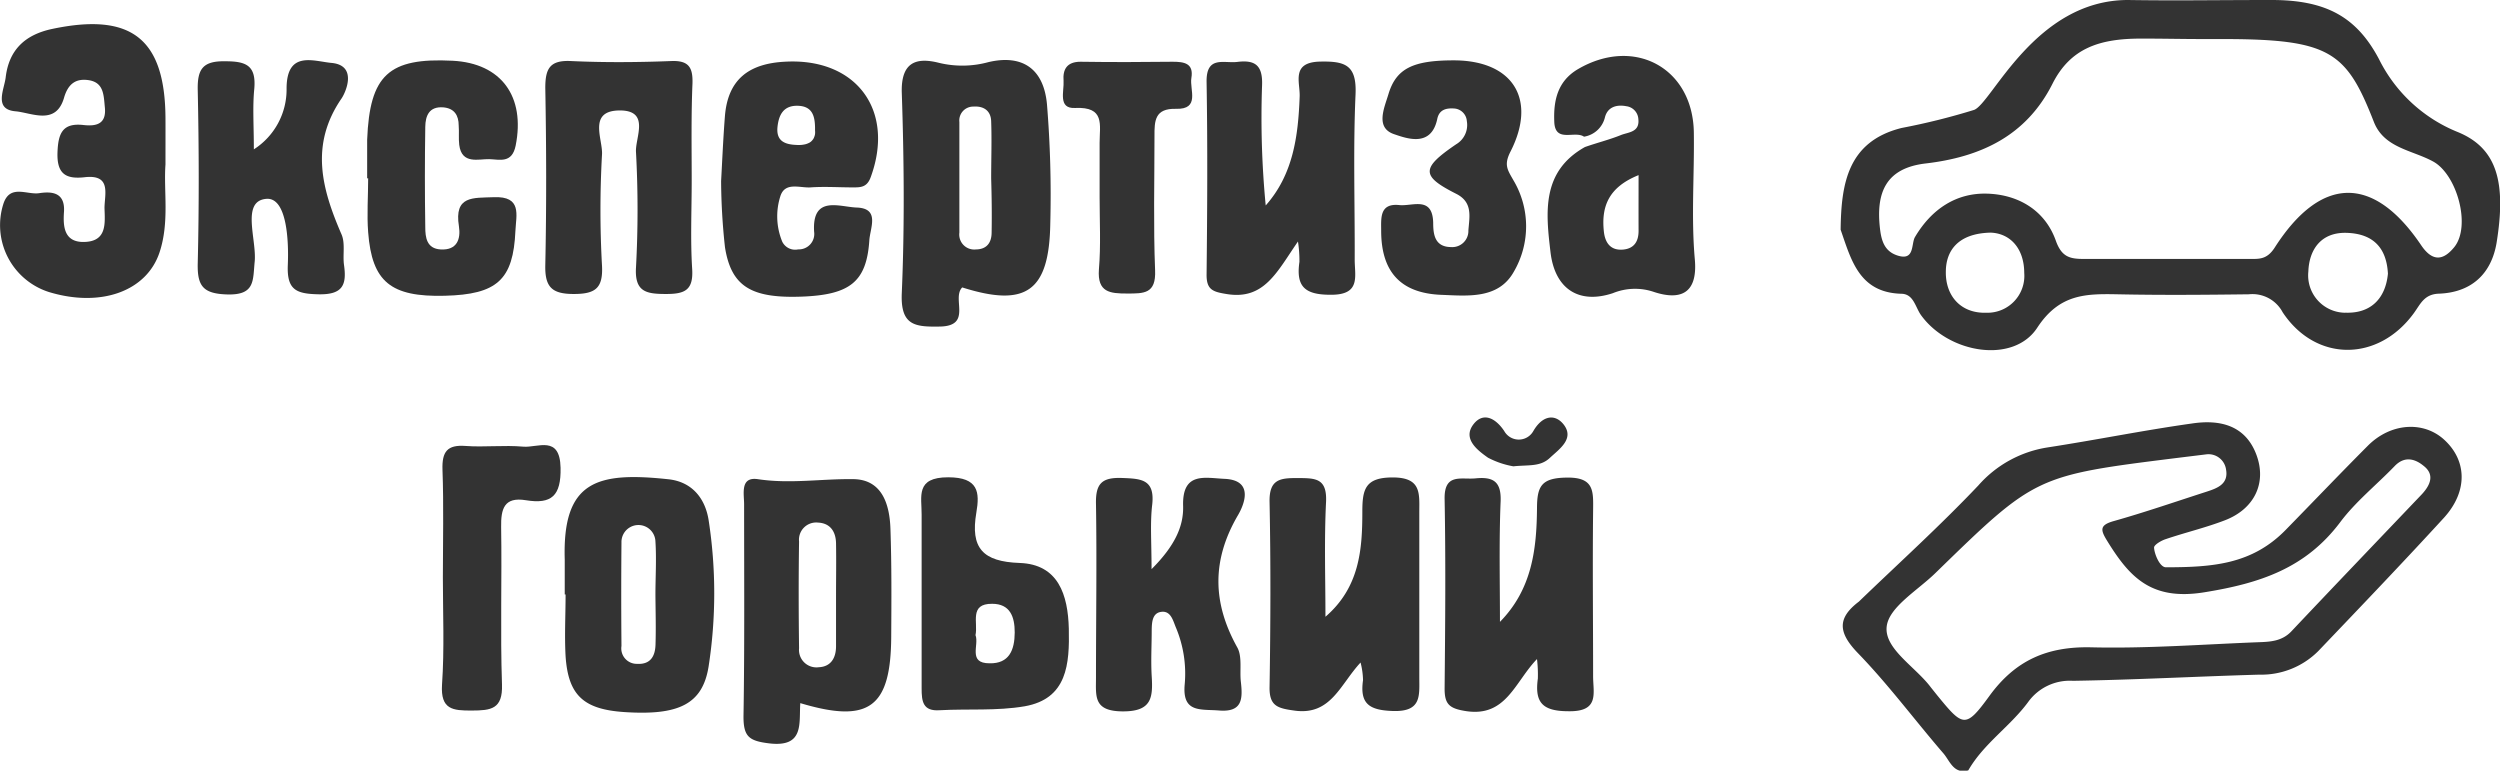 <?xml version="1.0" encoding="UTF-8"?> <svg xmlns="http://www.w3.org/2000/svg" viewBox="0 0 323.91 99.85"> <defs> <style>.cls-1{fill:#333;}</style> </defs> <g id="Слой_2" data-name="Слой 2"> <g id="Слой_1-2" data-name="Слой 1"> <path class="cls-1" d="M316.6,56.9c-2.7-2.39-6.89-2.08-9.81.85-3.59,3.6-7.1,7.28-10.66,10.92-4.35,4.44-9.41,4.83-15.51,4.83-.8,0-1.5-1.75-1.53-2.56,0-.35.92-.9,1.52-1.09,2.54-.86,5.17-1.48,7.66-2.44,3.83-1.47,5.46-4.86,4.06-8.54-1.46-3.84-4.81-4.53-8.33-4-6.27.88-12.5,2.15-18.77,3.11a15,15,0,0,0-8.91,4.92c-4.95,5.22-10.3,10.06-15.48,15.05-2.82,2.14-2.68,4-.17,6.62,4,4.12,7.41,8.74,11.16,13.08.83,1,1.31,2.67,3.19,2.16,2-3.48,5.43-5.69,7.76-8.86a6.64,6.64,0,0,1,5.8-2.74c8.05-.13,16.1-.57,24.16-.8a10.42,10.42,0,0,0,7.64-3.07c5.47-5.73,10.95-11.45,16.3-17.29C319.78,63.61,319.63,59.6,316.6,56.9ZM313.82,64c-5.65,5.93-11.32,11.85-16.95,17.81-1.22,1.28-2.75,1.35-4.3,1.4-7.2.28-14.42.83-21.61.66-5.69-.13-9.83,1.65-13.22,6.32-3.08,4.23-3.4,4-6.77-.13l-.8-1c-2-2.68-6.07-5-5.72-7.9.3-2.54,4.09-4.71,6.4-7,12.89-12.55,12.9-12.54,31.4-14.85l3.67-.45a2.3,2.3,0,0,1,2.5,2c.32,1.85-1.12,2.39-2.51,2.84-4,1.29-8,2.67-12,3.8-1.91.53-1.78,1.15-.89,2.59,2.91,4.72,5.72,7.76,12.58,6.65,7.25-1.17,13.11-3.12,17.59-9.06,2-2.68,4.73-4.86,7.08-7.3,1.28-1.33,2.64-.94,3.77,0C315.45,61.49,314.9,62.82,313.82,64Z"></path> <path class="cls-1" d="M318.49,17.13a19.56,19.56,0,0,1-10.26-9.47C305.34,2.2,301.39,0,294.33,0,287,0,282,.1,275.71,0c-12.06,0-17.65,13.4-19.94,14.24a86.45,86.45,0,0,1-9.39,2.34c-7,1.75-7.83,7.25-7.9,13.18,1.37,3.94,2.41,8.13,7.83,8.3,1.62,0,1.83,1.7,2.57,2.75,3.59,5,12,6.38,15.08,1.64,2.87-4.37,6.26-4.4,10.41-4.32,5.65.12,11.31.07,17,0a4.43,4.43,0,0,1,4.38,2.33c4.3,6.49,12.39,6.45,17,.11.86-1.18,1.33-2.45,3.23-2.52,4.19-.15,6.81-2.53,7.49-6.61C324.74,23.57,323.5,19.21,318.49,17.13ZM257.37,40.52c-3.35.11-5.3-2.21-5.26-5.29,0-2.73,1.56-5,5.82-5.09,2.49.1,4.33,2,4.34,5.24A4.78,4.78,0,0,1,257.37,40.52Zm46.5,0a4.84,4.84,0,0,1-4.79-5.35c.1-2.81,1.63-5.12,5-5s5.13,1.9,5.31,5.29C309.07,38.75,307.1,40.64,303.87,40.51ZM318,32c-1.3,1.61-2.73,2.1-4.3-.22-6.18-9.16-13-9.06-19,.33-1,1.53-2,1.44-3.24,1.44-7.15,0-14.3,0-21.45,0-1.79,0-2.88-.22-3.64-2.34-1.41-4-4.91-6-8.91-6.12s-7.2,2-9.34,5.61c-.53.88,0,3.15-2.29,2.4-1.62-.53-2.06-1.82-2.25-3.47-.54-4.64.72-7.84,5.91-8.45,7.08-.83,13-3.53,16.42-10.29C268.27,6.18,272.1,5,277.42,5c3,0,5.31.06,8,.06l2.49,0c14,0,16.09,1.61,19.66,10.74,1.32,3.37,4.94,3.64,7.63,5.1C318.32,22.55,320.19,29.25,318,32Z"></path> <path class="cls-1" d="M21.44,21.32c-.25,3.41.53,7.44-.76,11.35-1.66,5.06-7.6,7.21-14.33,5.17A9.09,9.09,0,0,1,.44,26.41c.84-2.58,3.05-1.14,4.63-1.38s3.39-.16,3.22,2.43c-.13,1.87,0,3.94,2.6,3.89,3-.06,2.71-2.43,2.65-4.39,0-1.77.94-4.39-2.55-4-2.45.28-3.64-.41-3.54-3.22.09-2.47.65-3.85,3.38-3.54,1.7.19,3-.15,2.75-2.35-.15-1.53-.13-3.15-2.07-3.46-1.68-.26-2.69.47-3.21,2.27C7.24,16.31,4.1,14.6,2,14.42-.85,14.17.56,11.58.74,10,1.16,6.49,3.21,4.49,6.8,3.74,17,1.6,21.37,5,21.44,15.26,21.45,17.09,21.44,18.92,21.44,21.32Z"></path> <path class="cls-1" d="M135.65,13.51c-.42-4.58-3.16-6.5-7.59-5.46a12.81,12.81,0,0,1-6.45.08c-3-.75-4.9,0-4.77,3.93.29,8.62.37,17.27,0,25.88-.19,4.24,1.68,4.43,4.94,4.37,4.24-.08,1.48-3.65,2.89-5.07,8.28,2.62,11.28.52,11.41-8.32A144,144,0,0,0,135.65,13.51ZM128.48,30.1c0,1.3-.59,2.21-2.06,2.22a1.94,1.94,0,0,1-2.12-2.18c0-4.77,0-9.55,0-14.33a1.8,1.8,0,0,1,1.79-2c1.36-.1,2.29.53,2.33,1.91.09,2.47,0,4.94,0,7.41h0C128.49,25.49,128.52,27.79,128.48,30.1Z"></path> <path class="cls-1" d="M171.73,79.91c4.42-3.81,4.78-8.71,4.78-13.61,0-2.93.37-4.46,4-4.44s3.39,2.06,3.38,4.43q0,10.72,0,21.44c0,2.39.33,4.51-3.41,4.39-3.06-.1-4.32-.91-3.88-4a10,10,0,0,0-.32-2.28c-2.66,2.86-3.84,6.88-8.55,6.23-2.17-.3-3.29-.56-3.24-3.08.13-8,.16-16,0-23.93-.07-3,1.39-3.13,3.66-3.12s3.79,0,3.66,3.06C171.56,70,171.73,74.94,171.73,79.91Z"></path> <path class="cls-1" d="M89.62,23.37c0,3.82-.18,7.66.06,11.47.18,2.81-1,3.26-3.46,3.25s-4-.26-3.82-3.41a138.44,138.44,0,0,0,0-15c-.1-1.86,1.83-5.31-2-5.37C76.1,14.27,78.11,18,78,20a129.16,129.16,0,0,0,0,14.46c.14,2.91-.89,3.63-3.67,3.63s-3.74-.86-3.68-3.7c.16-7.65.14-15.3,0-23,0-2.51.59-3.61,3.32-3.48,4.32.2,8.66.17,13,0,2.29-.09,2.81.85,2.75,2.9C89.54,15.05,89.62,19.21,89.62,23.37Z"></path> <path class="cls-1" d="M111,26.89c-2.21-.07-5.81-1.65-5.52,3.13a2,2,0,0,1-2.06,2.29,1.86,1.86,0,0,1-2.07-1,8.61,8.61,0,0,1-.25-5.87c.6-1.92,2.53-1.07,3.91-1.16,1.82-.13,3.66,0,5.49,0,1,0,1.82,0,2.3-1.29,3.2-8.67-1.83-15.47-11-15-4.74.22-7.51,2.26-7.88,7.11-.22,2.82-.34,5.64-.49,8.36a82.41,82.41,0,0,0,.5,8.57c.81,5.1,3.41,6.65,10,6.4,6.19-.24,8.33-1.92,8.7-7.22C112.7,29.58,114.08,27,111,26.89ZM100.73,16.5c.16-1.63.79-2.9,2.76-2.79,1.76.1,2.08,1.34,2.11,2.77,0,.15,0,.29,0,.42a2.19,2.19,0,0,1,0,.46,1.56,1.56,0,0,1-.11.4,1.06,1.06,0,0,1-.18.33,1.48,1.48,0,0,1-.24.26,1.23,1.23,0,0,1-.31.19,2.35,2.35,0,0,1-.37.14,3.7,3.7,0,0,1-1.14.1C101.7,18.73,100.57,18.29,100.73,16.5Z"></path> <path class="cls-1" d="M115.37,68.55c-.1-3.19-1.07-6.42-4.8-6.47-4.12-.06-8.22.64-12.4,0-2.32-.33-1.75,1.94-1.76,3.29,0,9.16.07,18.32-.08,27.48,0,2.6.73,3.14,3.29,3.46,4.64.57,3.88-2.61,4.07-5.21,8.92,2.67,11.73.57,11.78-8.61C115.5,77.87,115.53,73.21,115.37,68.55Zm-7.05,8.75c0,2.15,0,4.29,0,6.43,0,1.52-.67,2.65-2.24,2.72A2.26,2.26,0,0,1,103.53,84c-.06-4.61-.07-9.23,0-13.84A2.23,2.23,0,0,1,106,67.71c1.6.08,2.29,1.2,2.32,2.67C108.36,72.69,108.32,75,108.32,77.3Z"></path> <path class="cls-1" d="M149.2,73.74c3-3,4.16-5.53,4.09-8.17-.14-4.49,2.84-3.64,5.35-3.53,4,.17,2.45,3.54,1.75,4.72-3.4,5.82-3.31,11.33-.08,17.13.66,1.19.29,3,.46,4.44.25,2.2.23,4-2.89,3.72-2.39-.18-4.75.32-4.38-3.44a15.39,15.39,0,0,0-1.16-7.34c-.37-.9-.65-2.13-1.85-2s-1.25,1.36-1.27,2.35c0,2-.12,4,0,6,.17,2.78,0,4.58-3.79,4.55S142,90.21,142,87.78c0-7.5.12-15,0-22.49-.06-2.63.75-3.46,3.39-3.36,2.46.09,4.24.17,3.9,3.41C149,67.74,149.2,70.18,149.2,73.74Z"></path> <path class="cls-1" d="M194.34,80.57c4.18-4.25,4.75-9.47,4.8-14.69,0-2.91.59-3.95,3.8-4,3.67-.08,3.49,1.8,3.47,4.28-.08,7.16,0,14.31,0,21.47,0,2.17.85,4.58-3.16,4.52-3.38,0-4.43-1.1-4-4.23a17,17,0,0,0-.11-2.53c-2.9,3-4,7.56-9.23,6.74-2.17-.34-2.76-.91-2.74-3,.08-8.16.15-16.31,0-24.46-.07-3.41,2.14-2.51,4-2.69,2.22-.22,3.35.34,3.26,2.94C194.21,70.14,194.34,75.36,194.34,80.57Z"></path> <path class="cls-1" d="M168.17,31.29c-2.72,3.92-4.35,7.6-9.22,6.81-1.79-.29-2.64-.53-2.62-2.54.09-8.31.14-16.63,0-24.93-.06-3.47,2.25-2.39,4-2.61,2.27-.28,3.28.43,3.19,3a118.67,118.67,0,0,0,.47,15.6c3.55-4,4.21-8.95,4.4-14.12.07-1.84-1.16-4.45,2.68-4.52,3.26-.07,4.72.48,4.56,4.23-.32,7.13-.08,14.29-.11,21.43,0,2.18.82,4.6-3.16,4.55-3.39,0-4.45-1.14-4-4.27A16.34,16.34,0,0,0,168.17,31.29Z"></path> <path class="cls-1" d="M32.89,19.35a9.2,9.2,0,0,0,4.24-7.86c0-5,3.5-3.55,5.81-3.34,3.43.31,1.85,3.82,1.31,4.61-4.12,6-2.56,11.71,0,17.61.5,1.15.14,2.64.32,3.95.37,2.58-.15,3.87-3.28,3.81-2.89-.06-4.14-.54-4-3.8s-.15-8.74-2.75-8.57C31.2,26,33.27,31,33,33.88c-.25,2.45.09,4.37-3.55,4.27-3.18-.09-3.9-1.12-3.83-4.06.18-7.47.16-14.94,0-22.41-.06-2.73.65-3.8,3.58-3.74,2.66,0,4,.52,3.75,3.53C32.71,13.84,32.89,16.25,32.89,19.35Z"></path> <path class="cls-1" d="M91.82,67.44c-.44-2.89-2.17-5-5.17-5.34-9.28-1-13.8.17-13.48,10.42,0,1.5,0,3,0,4.5h.11c0,2.66-.15,5.34,0,8,.34,5.08,2.34,6.89,7.63,7.24,7,.46,10.12-1,10.9-5.91A62.06,62.06,0,0,0,91.82,67.44ZM84.93,83.55c-.05,1.48-.66,2.57-2.41,2.46a2,2,0,0,1-2-2.31q-.06-6.7,0-13.41a2.2,2.2,0,0,1,4.4-.13c.15,2.3,0,4.62,0,6.94C84.94,79.25,85,81.4,84.93,83.55Z"></path> <path class="cls-1" d="M47.57,23.11c0-1.67,0-3.33,0-5,.33-8.4,2.79-10.66,11.07-10.24,6.32.32,9.44,4.64,8.17,11-.48,2.34-2.07,1.79-3.42,1.75s-3.57.73-3.89-1.85c-.1-.82,0-1.66-.07-2.5,0-1.32-.56-2.24-2-2.36-1.83-.14-2.31,1.09-2.33,2.52q-.1,6.49,0,13c0,1.32.17,2.79,2,2.89,2.11.12,2.62-1.34,2.36-3-.64-4,1.83-3.66,4.5-3.77,3.71-.16,2.91,2.32,2.82,4.35-.28,6.36-2.37,8.25-9.15,8.42-7,.18-9.44-1.8-9.93-8.22-.18-2.31,0-4.66,0-7Z"></path> <path class="cls-1" d="M219.59,33.63c-.49-5.45-.05-11-.13-16.47-.12-8.35-7.7-12.47-15-8.21-2.68,1.57-3.2,4.11-3.08,6.86s2.65,1.07,3.85,1.9a3.33,3.33,0,0,0,2.71-2.5c.34-1.35,1.51-1.69,2.76-1.45a1.78,1.78,0,0,1,1.57,1.65c.2,1.75-1.3,1.7-2.26,2.09-1.51.61-3.1,1-4.66,1.55-5.65,3.17-5.07,8.48-4.46,13.63.56,4.74,3.65,6.78,8.09,5.3a7.57,7.57,0,0,1,5.35-.14C217.42,38.84,220,38.32,219.59,33.63Zm-7.29-3.71c0,1.34-.56,2.26-1.94,2.41-1.69.18-2.41-.88-2.56-2.36-.34-3.22.62-5.72,4.5-7.28C212.3,25.44,212.29,27.68,212.3,29.92Z"></path> <path class="cls-1" d="M188.35,7.82c7.63,0,10.84,5,7.35,11.83-.87,1.71-.39,2.34.37,3.68a11.66,11.66,0,0,1,.07,11.87c-2,3.59-6,3.13-9.4,3-5.29-.21-7.78-3-7.79-8.28,0-1.64-.24-3.62,2.36-3.35,1.69.18,4.29-1.21,4.38,2.28,0,1.48.18,3.14,2.3,3.16a2.09,2.09,0,0,0,2.26-2.15c.13-1.77.61-3.65-1.58-4.75-4.59-2.32-4.55-3.32,0-6.42a2.9,2.9,0,0,0,1.38-3,1.76,1.76,0,0,0-1.6-1.63c-1.08-.08-2,.14-2.24,1.39-.79,3.63-3.85,2.53-5.6,1.93-2.44-.84-1.26-3.38-.73-5.14C180.88,8.86,183.09,7.82,188.35,7.82Z"></path> <path class="cls-1" d="M138.48,81.45c-.11-4.37-1.35-8.34-6.37-8.51-4.79-.17-6.4-1.93-5.61-6.53.45-2.62.29-4.57-3.65-4.57-4.28,0-3.42,2.49-3.44,4.85,0,3.5,0,7,0,10.49,0,4,0,8,0,12,0,1.69.15,3,2.35,2.84,3.65-.2,7.37.11,11-.51C138.3,90.53,138.58,86,138.48,81.45Zm-10.27,4.49c-2.85,0-1.32-2.38-1.82-3.65.35-1.6-.85-4.09,2.16-4.06,2.3,0,2.93,1.65,2.92,3.73C131.46,84.23,130.74,86,128.21,85.94Z"></path> <path class="cls-1" d="M57.38,74.79c0-4.64.12-9.29-.05-13.92-.08-2.36.62-3.27,3-3.09s5-.13,7.46.09c1.88.17,4.75-1.55,4.84,2.74.07,3.62-1.15,4.75-4.5,4.2-2.82-.46-3.24,1.12-3.2,3.5.11,6.79-.12,13.59.11,20.38.11,3.2-1.44,3.36-3.91,3.37s-4.06-.12-3.86-3.35C57.59,84.08,57.38,79.43,57.38,74.79Z"></path> <path class="cls-1" d="M142.47,25.52c0-2.32,0-4.64,0-7s.73-4.72-3.19-4.53c-2.24.11-1.39-2.18-1.48-3.51C137.68,9,138.22,8,140,8c4,.06,8,.05,11.93,0,1.5,0,2.75.2,2.43,2.1-.25,1.52,1.17,4.09-2,4-2.75-.07-2.79,1.56-2.78,3.54,0,5.8-.15,11.6.08,17.39.13,3.05-1.45,3-3.64,3s-3.86-.14-3.64-3.11C142.64,31.83,142.47,28.67,142.47,25.52Z"></path> <path class="cls-1" d="M196.08,60.42a11.15,11.15,0,0,1-3.29-1.12c-1.42-1-3.34-2.49-1.85-4.37,1.19-1.5,2.75-.87,3.95.91a2.16,2.16,0,0,0,3.78,0c1.16-2,2.77-2.26,3.89-.88,1.5,1.87-.52,3.21-1.77,4.38S198,60.21,196.08,60.42Z"></path> </g> </g> </svg> 